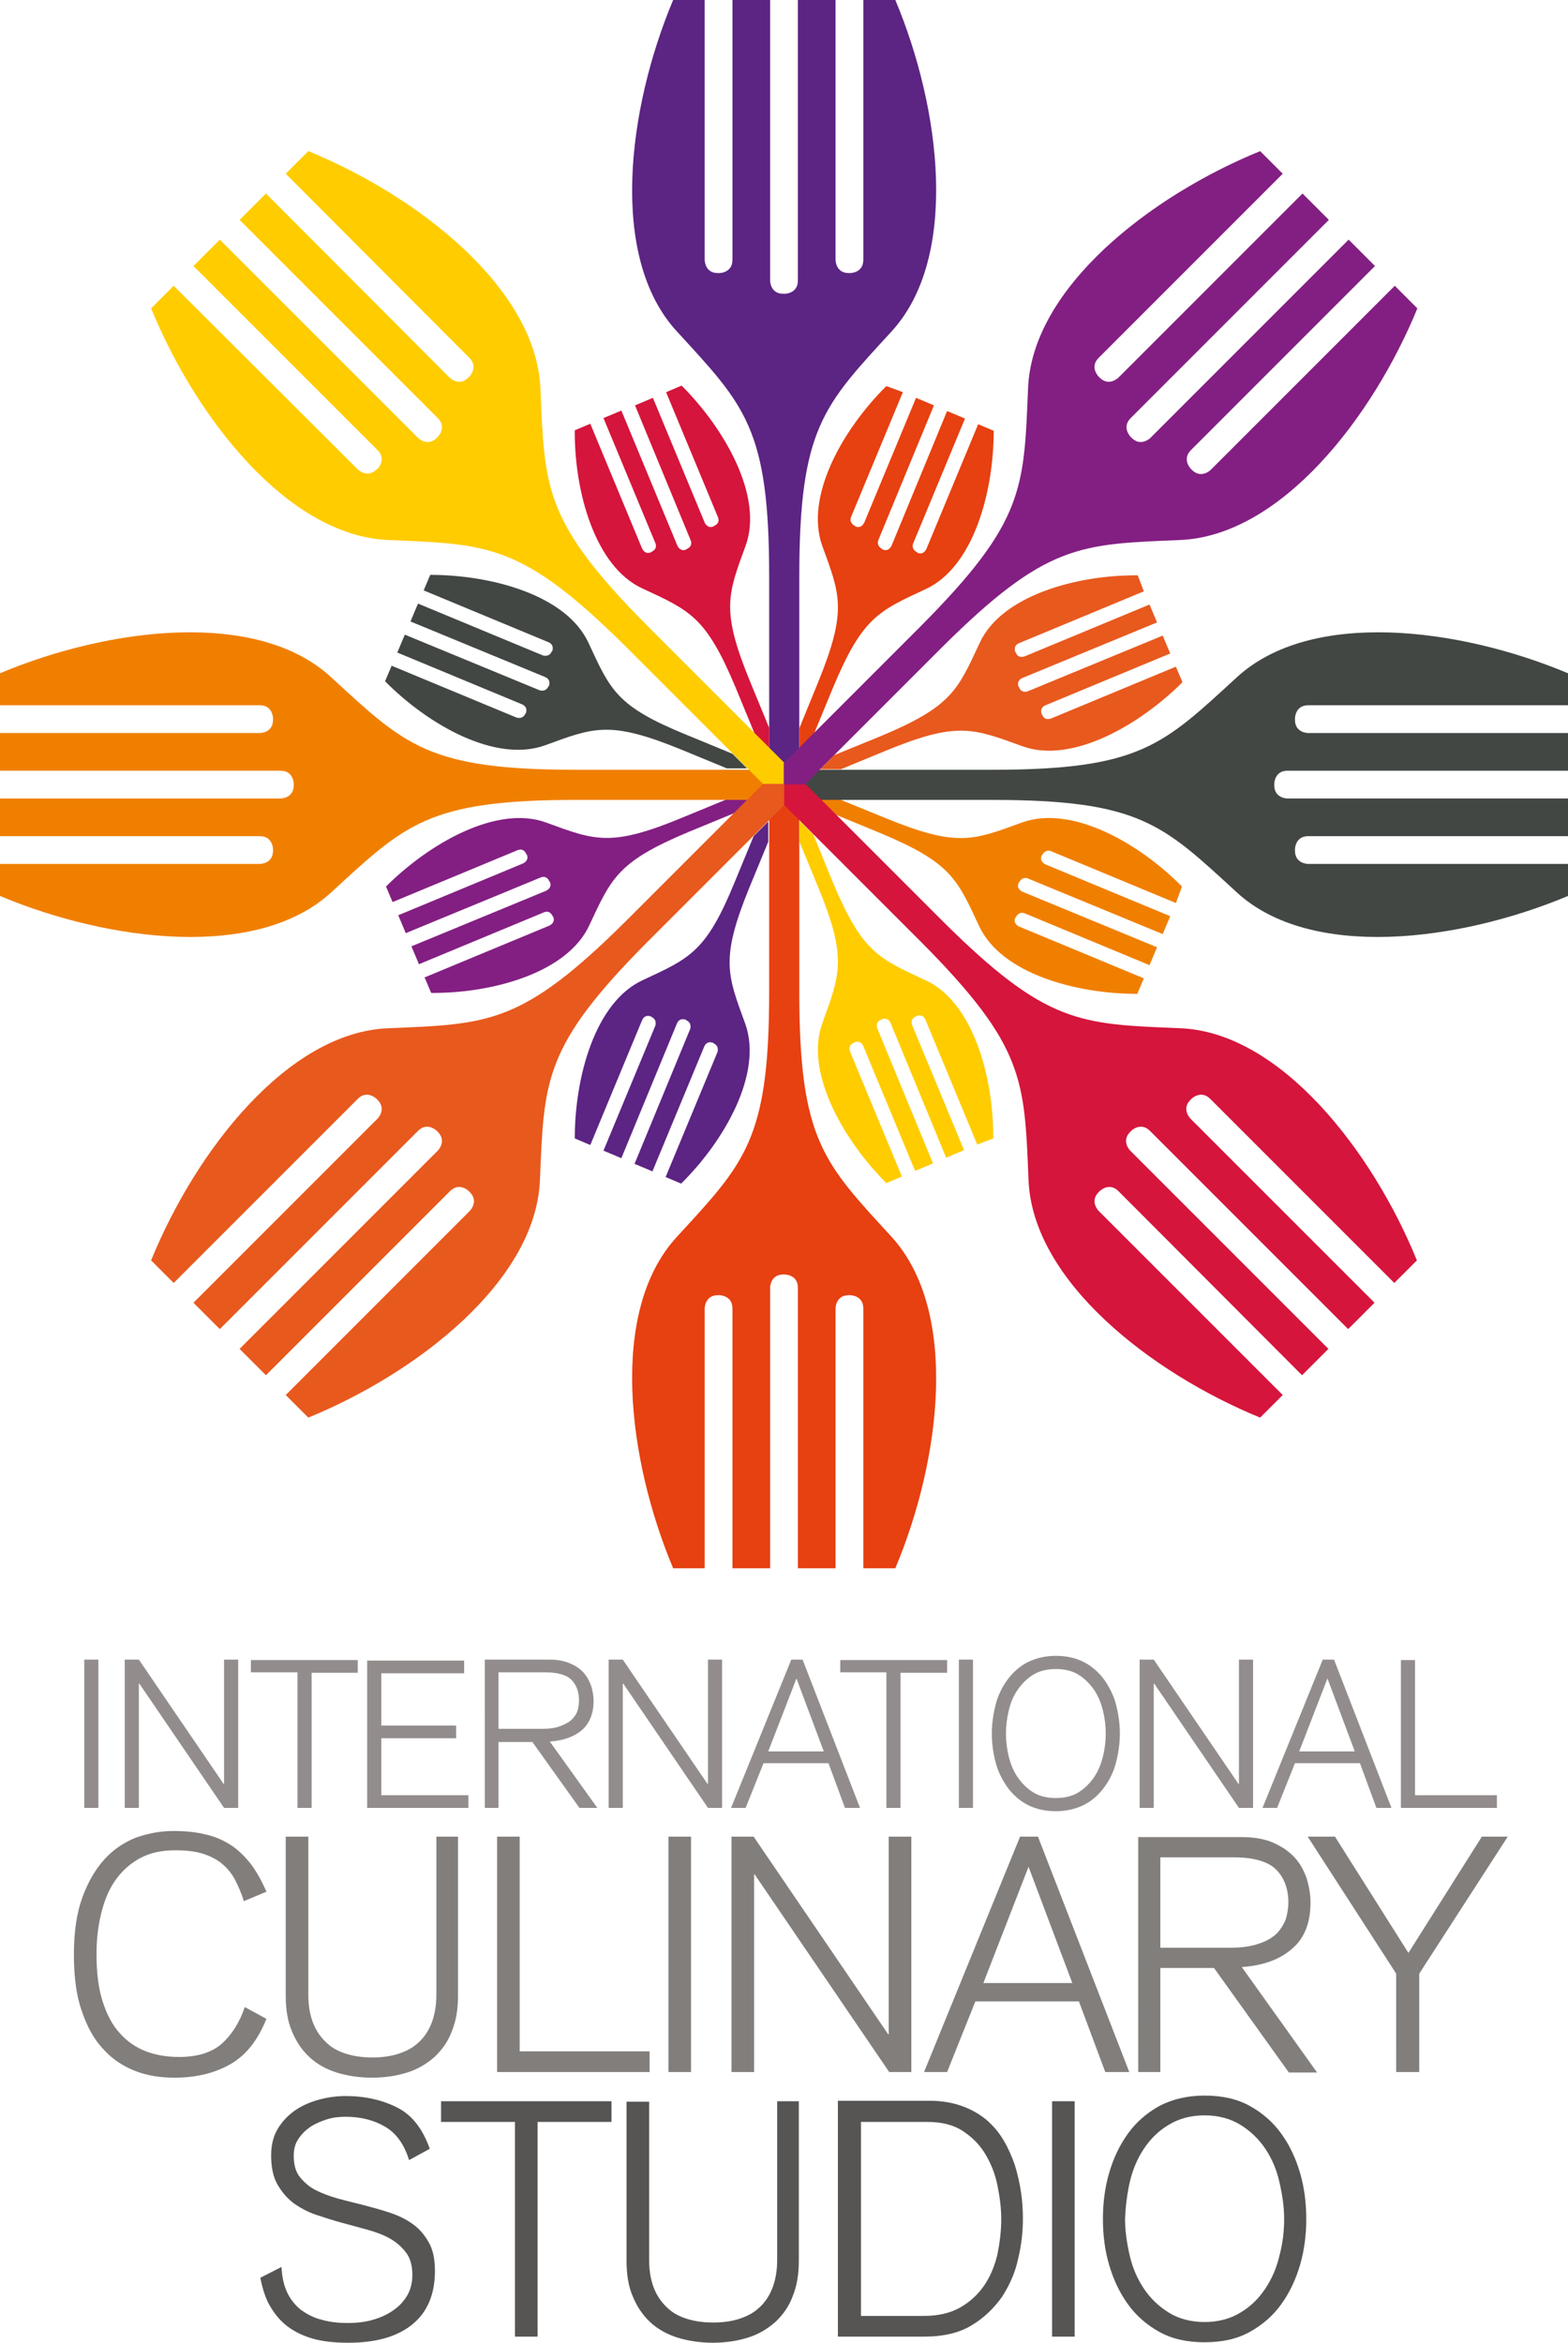 <?xml version="1.0" encoding="utf-8"?>
<!-- Generator: Adobe Illustrator 25.2.1, SVG Export Plug-In . SVG Version: 6.00 Build 0)  -->
<svg version="1.1" xmlns="http://www.w3.org/2000/svg" xmlns:xlink="http://www.w3.org/1999/xlink" x="0px" y="0px"
	 viewBox="0 0 333.1 497.6" style="enable-background:new 0 0 333.1 497.6;" xml:space="preserve">
<style type="text/css">
	.st0{fill:#565554;}
	.st1{fill:#827E7C;}
	.st2{fill:#928D8C;}
	.st3{fill:#5C2483;}
	.st4{fill:#D5153C;}
	.st5{fill:#424743;}
	.st6{fill:#831F82;}
	.st7{fill:#F07F00;}
	.st8{fill:#E74011;}
	.st9{fill:#FFCC00;}
	.st10{fill:#E8591E;}
</style>
<g id="Layer_1">
</g>
<g id="Layer_2">
	<g>
		<path class="st0" d="M55.3,483.8c0.5,2.5,1.2,4.7,2.3,6.4c1.1,1.8,2.4,3.2,4,4.3c1.6,1.1,3.5,1.9,5.5,2.4c2.1,0.5,4.4,0.7,6.9,0.7
			c5.9,0,10.4-1.3,13.6-3.9c3.2-2.6,4.8-6.4,4.8-11.4c0-2.4-0.4-4.4-1.3-6c-0.9-1.6-2-2.9-3.4-3.9c-1.4-1-3-1.8-4.8-2.4
			c-1.8-0.6-3.6-1.1-5.5-1.6c-1.9-0.5-3.7-0.9-5.5-1.4c-1.8-0.5-3.4-1.1-4.8-1.8c-1.4-0.7-2.5-1.7-3.4-2.8c-0.9-1.1-1.3-2.7-1.3-4.5
			c0-1.4,0.3-2.6,1-3.6c0.7-1.1,1.6-1.9,2.6-2.6c1.1-0.7,2.3-1.2,3.6-1.6c1.3-0.4,2.6-0.5,3.9-0.5c3.1,0,5.9,0.7,8.3,2.1
			c2.4,1.4,4.1,3.8,5.1,7.1l4.4-2.4c-1.5-4.2-3.7-7.1-6.8-8.7c-3.1-1.6-6.8-2.5-11-2.5c-1.8,0-3.6,0.2-5.5,0.7
			c-1.9,0.5-3.6,1.2-5.1,2.2c-1.5,1-2.8,2.3-3.8,3.9c-1,1.6-1.5,3.5-1.5,5.8c0,2.4,0.4,4.5,1.3,6.1c0.9,1.6,2,2.9,3.4,4
			c1.4,1,3,1.9,4.8,2.5c1.8,0.6,3.6,1.2,5.5,1.7c1.8,0.5,3.7,1,5.5,1.5c1.8,0.5,3.4,1.1,4.8,1.9c1.4,0.8,2.5,1.8,3.4,3
			c0.9,1.2,1.3,2.8,1.3,4.7c0,1.5-0.3,2.9-1,4.2c-0.7,1.2-1.6,2.3-2.9,3.2c-1.2,0.9-2.7,1.6-4.4,2.1c-1.7,0.5-3.5,0.7-5.4,0.7
			c-2.1,0-3.9-0.2-5.6-0.7c-1.7-0.4-3.1-1.2-4.4-2.1c-1.2-1-2.2-2.2-2.9-3.7c-0.7-1.5-1.1-3.3-1.2-5.4L55.3,483.8L55.3,483.8z
			 M93.7,450.7h15.7v45.6h4.8v-45.6h15.7v-4.4H93.7V450.7L93.7,450.7z M169.9,446.3h-4.8V480c0,2.4-0.4,4.5-1.1,6.2
			c-0.7,1.7-1.7,3.1-2.9,4.1c-1.2,1.1-2.7,1.8-4.3,2.3c-1.7,0.5-3.4,0.7-5.3,0.7c-1.9,0-3.6-0.2-5.3-0.7c-1.7-0.5-3.1-1.2-4.3-2.3
			c-1.2-1.1-2.2-2.4-2.9-4.1c-0.7-1.7-1.1-3.7-1.1-6.2v-33.6h-4.8v33.8c0,2.9,0.4,5.4,1.3,7.5c0.9,2.2,2.1,4,3.7,5.5
			c1.6,1.5,3.6,2.6,5.8,3.3c2.3,0.7,4.8,1.1,7.5,1.1c2.8,0,5.3-0.4,7.5-1.1c2.3-0.7,4.2-1.9,5.8-3.3c1.6-1.5,2.9-3.3,3.7-5.5
			c0.9-2.2,1.3-4.7,1.3-7.5V446.3L169.9,446.3z M182.8,450.7h14.3c2.9,0,5.4,0.6,7.4,1.9c2,1.3,3.6,2.9,4.8,4.9
			c1.2,2,2.1,4.2,2.6,6.7c0.5,2.5,0.8,4.8,0.8,7.1c0,2.5-0.3,5-0.8,7.5c-0.6,2.5-1.5,4.7-2.8,6.6c-1.3,1.9-3,3.5-5.1,4.7
			c-2.1,1.2-4.7,1.8-7.8,1.8h-13.3V450.7L182.8,450.7z M178,496.3h18.3c4.1,0,7.5-0.8,10.1-2.4c2.7-1.6,4.8-3.7,6.5-6.1
			c1.6-2.5,2.8-5.2,3.4-8.1c0.7-2.9,1-5.7,1-8.4c0-1.8-0.1-3.7-0.4-5.7c-0.3-1.9-0.7-3.8-1.3-5.7c-0.6-1.8-1.4-3.6-2.4-5.3
			c-1-1.7-2.2-3.1-3.7-4.4c-1.5-1.2-3.2-2.2-5.2-2.9c-2-0.7-4.2-1.1-6.8-1.1H178V496.3L178,496.3z M223.5,496.3h4.8v-50h-4.8V496.3
			L223.5,496.3z M235.6,481c0.9,3.1,2.2,5.9,4,8.4c1.8,2.5,4,4.4,6.7,5.9c2.7,1.5,5.9,2.2,9.6,2.2c3.7,0,6.9-0.7,9.6-2.2
			c2.7-1.5,5-3.5,6.7-5.9c1.8-2.5,3.1-5.3,4-8.4c0.9-3.1,1.3-6.4,1.3-9.7c0-3.3-0.4-6.6-1.3-9.7s-2.2-5.9-4-8.4
			c-1.8-2.5-4-4.4-6.7-5.9c-2.7-1.5-5.9-2.2-9.6-2.2c-3.7,0-6.9,0.8-9.6,2.2c-2.7,1.5-5,3.5-6.7,5.9c-1.8,2.5-3.1,5.3-4,8.4
			c-0.9,3.1-1.3,6.4-1.3,9.7C234.3,474.7,234.7,477.9,235.6,481L235.6,481z M240,463.5c0.6-2.6,1.6-5,3-7.1c1.4-2.1,3.1-3.8,5.3-5.1
			c2.1-1.3,4.7-2,7.6-2c2.9,0,5.5,0.7,7.6,2c2.1,1.3,3.9,3,5.3,5.1c1.4,2.1,2.4,4.4,3,7.1c0.6,2.6,1,5.2,1,7.8c0,2.6-0.3,5.2-1,7.8
			c-0.6,2.6-1.6,4.9-3,7c-1.4,2.1-3.1,3.8-5.3,5.1c-2.1,1.3-4.7,2-7.6,2c-2.9,0-5.5-0.7-7.6-2c-2.1-1.3-3.9-3-5.3-5.1
			c-1.4-2.1-2.4-4.4-3-7c-0.6-2.6-1-5.2-1-7.8C239.1,468.8,239.4,466.2,240,463.5L240,463.5z"/>
		<path class="st1" d="M56.6,401.8c-1-2.3-2.1-4.3-3.4-6c-1.3-1.6-2.7-3-4.3-4c-1.6-1-3.4-1.8-5.4-2.2c-2-0.5-4.3-0.7-6.7-0.7
			c-2.7,0-5.3,0.5-7.9,1.4c-2.5,1-4.8,2.5-6.7,4.6c-1.9,2.1-3.5,4.8-4.7,8.1c-1.2,3.3-1.8,7.3-1.8,12.1c0,4.7,0.5,8.8,1.7,12.1
			c1.1,3.3,2.6,6,4.6,8.1c1.9,2.1,4.2,3.6,6.8,4.6c2.6,1,5.4,1.4,8.3,1.4c4.6,0,8.6-1,11.9-2.9c3.3-1.9,5.8-5.1,7.6-9.6l-4.6-2.5
			c-1.1,3.3-2.8,5.9-4.9,7.8c-2.2,1.9-5.2,2.8-9.1,2.8c-2.5,0-4.9-0.4-7-1.2c-2.1-0.8-4-2.1-5.5-3.8c-1.6-1.7-2.8-4-3.7-6.8
			c-0.9-2.8-1.3-6.2-1.3-10.1c0-3.3,0.4-6.3,1.1-9c0.7-2.7,1.7-5,3.1-6.9c1.4-1.9,3.1-3.4,5.2-4.5c2.1-1.1,4.5-1.6,7.3-1.6
			c2.2,0,4.2,0.2,5.8,0.7c1.6,0.5,3,1.2,4.1,2.1c1.1,0.9,2.1,2.1,2.8,3.4c0.7,1.4,1.4,2.9,1.9,4.6L56.6,401.8L56.6,401.8z
			 M97.5,390.1h-4.8v33.6c0,2.4-0.4,4.5-1.1,6.2c-0.7,1.7-1.7,3.1-2.9,4.1c-1.2,1.1-2.7,1.8-4.3,2.3c-1.7,0.5-3.4,0.7-5.3,0.7
			c-1.9,0-3.6-0.2-5.3-0.7c-1.7-0.5-3.1-1.2-4.3-2.3c-1.2-1.1-2.2-2.4-2.9-4.1c-0.7-1.7-1.1-3.7-1.1-6.2v-33.6h-4.8v33.8
			c0,2.9,0.4,5.4,1.3,7.5c0.9,2.2,2.1,4,3.7,5.5c1.6,1.5,3.6,2.6,5.8,3.3c2.3,0.7,4.8,1.1,7.5,1.1c2.8,0,5.3-0.4,7.5-1.1
			c2.3-0.7,4.2-1.9,5.8-3.3c1.6-1.5,2.9-3.3,3.7-5.5c0.9-2.2,1.3-4.7,1.3-7.5V390.1L97.5,390.1z M105.6,440.1H138v-4.4h-27.6v-45.6
			h-4.8V440.1L105.6,440.1z M142,440.1h4.8v-50H142V440.1L142,440.1z M155.4,440.1h4.8v-42h0.1l28.6,42h4.7v-50h-4.8v42h-0.1
			l-28.6-42h-4.7V440.1L155.4,440.1z M216.7,390.1l-20.4,50h4.9l6-15h22l5.6,15h5.1l-19.4-50H216.7L216.7,390.1z M208.9,421.2
			l9.6-24.7l9.3,24.7H208.9L208.9,421.2z M246.5,394.5h15.6c4.3,0,7.3,0.9,9,2.6c1.7,1.7,2.6,4.1,2.6,7c0,1.1-0.2,2.2-0.5,3.4
			c-0.4,1.1-1,2.1-1.9,3.1c-0.9,0.9-2.2,1.7-3.8,2.2c-1.6,0.6-3.7,0.9-6.2,0.9h-14.8V394.5L246.5,394.5z M241.7,440.1h4.8V418h11.4
			l15.9,22.2h6l-16-22.4c4.5-0.3,8.1-1.6,10.7-3.9c2.6-2.2,3.9-5.5,3.9-9.8c0-1.7-0.3-3.4-0.8-5.1c-0.6-1.7-1.4-3.2-2.6-4.5
			c-1.2-1.3-2.7-2.3-4.5-3.1c-1.8-0.8-4.1-1.2-6.6-1.2h-22.1V440.1L241.7,440.1z M296.7,440.1h4.8v-20.9l18.8-29.1h-5.5l-15.6,24.7
			l-15.6-24.7h-5.8l18.8,29.1V440.1L296.7,440.1z"/>
		<path class="st2" d="M17.9,384h3v-31.5h-3V384L17.9,384z M26.5,384h3v-26.4h0.1l18,26.4h3v-31.5h-3v26.4h-0.1l-18-26.4h-3V384
			L26.5,384z M53.3,355.2h9.9V384h3v-28.7H76v-2.7H53.3V355.2L53.3,355.2z M78,384h21.5v-2.7H81v-12.1h15.9v-2.7H81v-11.1h17.6v-2.7
			H78V384L78,384z M105.9,355.2h9.8c2.7,0,4.6,0.5,5.7,1.6c1.1,1.1,1.6,2.6,1.6,4.4c0,0.7-0.1,1.4-0.3,2.1c-0.2,0.7-0.6,1.3-1.2,1.9
			c-0.6,0.6-1.4,1-2.4,1.4c-1,0.4-2.3,0.6-3.9,0.6h-9.3V355.2L105.9,355.2z M102.9,384h3v-14h7.2l10,14h3.8l-10.1-14.1
			c2.9-0.2,5.1-1,6.8-2.4c1.6-1.4,2.5-3.5,2.5-6.2c0-1.1-0.2-2.2-0.5-3.2c-0.4-1.1-0.9-2-1.6-2.8c-0.7-0.8-1.7-1.5-2.9-2
			c-1.2-0.5-2.6-0.8-4.2-0.8h-13.9V384L102.9,384z M129.3,384h3v-26.4h0.1l18,26.4h3v-31.5h-3v26.4h-0.1l-18-26.4h-3V384L129.3,384z
			 M168.1,352.5L155.3,384h3.1l3.8-9.5H176l3.5,9.5h3.2l-12.2-31.5H168.1L168.1,352.5z M163.2,372l6-15.5L175,372H163.2L163.2,372z
			 M178.4,355.2h9.9V384h3v-28.7h9.9v-2.7h-22.7V355.2L178.4,355.2z M203.7,384h3v-31.5h-3V384L203.7,384z M211.5,374.3
			c0.5,2,1.4,3.7,2.5,5.3c1.1,1.5,2.5,2.8,4.2,3.7c1.7,0.9,3.7,1.4,6.1,1.4c2.3,0,4.3-0.5,6.1-1.4c1.7-0.9,3.1-2.2,4.2-3.7
			c1.1-1.5,2-3.3,2.5-5.3c0.5-2,0.8-4,0.8-6.1c0-2.1-0.3-4.1-0.8-6.1c-0.5-2-1.4-3.7-2.5-5.3c-1.1-1.5-2.5-2.8-4.2-3.7
			c-1.7-0.9-3.7-1.4-6.1-1.4c-2.3,0-4.3,0.5-6.1,1.4c-1.7,0.9-3.1,2.2-4.2,3.7c-1.1,1.5-2,3.3-2.5,5.3c-0.5,2-0.8,4-0.8,6.1
			C210.7,370.3,211,372.4,211.5,374.3L211.5,374.3z M214.3,363.3c0.4-1.7,1-3.1,1.9-4.4c0.9-1.3,2-2.4,3.3-3.2
			c1.3-0.8,2.9-1.2,4.8-1.2c1.9,0,3.5,0.4,4.8,1.2c1.3,0.8,2.4,1.9,3.3,3.2c0.9,1.3,1.5,2.8,1.9,4.4c0.4,1.6,0.6,3.3,0.6,4.9
			c0,1.6-0.2,3.3-0.6,4.9c-0.4,1.6-1,3.1-1.9,4.4c-0.9,1.3-2,2.4-3.3,3.2c-1.3,0.8-2.9,1.2-4.8,1.2c-1.9,0-3.5-0.4-4.8-1.2
			c-1.3-0.8-2.4-1.9-3.3-3.2c-0.9-1.3-1.5-2.8-1.9-4.4c-0.4-1.6-0.6-3.3-0.6-4.9C213.7,366.6,213.9,365,214.3,363.3L214.3,363.3z
			 M242.1,384h3v-26.4h0.1l18,26.4h3v-31.5h-3v26.4h-0.1l-18-26.4h-3V384L242.1,384z M281,352.5L268.2,384h3.1l3.8-9.5h13.8l3.5,9.5
			h3.2l-12.2-31.5H281L281,352.5z M276,372l6-15.5l5.8,15.5H276L276,372z M297.6,384H318v-2.7h-17.4v-28.7h-3V384L297.6,384z"/>
		<path class="st3" d="M190.2,0h-6.8v55.2c0,2.8-2.8,2.8-2.8,2.8h-0.3c-2.8,0-2.8-2.8-2.8-2.8V0h-8v59.6c0,2.8-2.8,2.8-2.8,2.8h-0.3
			c-2.8,0-2.8-2.8-2.8-2.8V0h-8v55.2c0,2.8-2.8,2.8-2.8,2.8h-0.3c-2.8,0-2.8-2.8-2.8-2.8V0H143c-9.7,23.1-13.7,54.7,0.8,70.4
			c14.4,15.7,19.6,20.5,19.6,52h0v41l3.1,3.1h0.2l3.1-3.1v-41h0c0-31.5,5.2-36.3,19.6-52C203.8,54.7,199.9,23.1,190.2,0L190.2,0z"/>
		<path class="st4" d="M158.4,115.9c3.8-10.4-4.4-24.8-13.6-34l-3.3,1.4l11,26.5c0.6,1.4-0.8,1.9-0.8,1.9l-0.1,0.1
			c-1.3,0.6-1.9-0.8-1.9-0.8l-11-26.5l-3.8,1.6l11.8,28.6c0.6,1.4-0.8,1.9-0.8,1.9l-0.1,0.1c-1.3,0.6-1.9-0.8-1.9-0.8L132,87.2
			l-3.8,1.6l11,26.5c0.6,1.4-0.8,1.9-0.8,1.9l-0.1,0.1c-1.3,0.6-1.9-0.8-1.9-0.8l-11-26.5l-3.3,1.4c-0.1,13,4.3,29,14.4,33.6
			c10.1,4.7,13.5,6,19.8,21.1l0,0l4,9.7l3.1,3.1v-4.3l-4-9.7l0,0C153.1,129.6,154.6,126.3,158.4,115.9L158.4,115.9z"/>
		<path class="st5" d="M125,136.5c-4.7-10.1-20.6-14.4-33.6-14.4l-1.4,3.3l26.5,11c1.4,0.6,0.8,1.9,0.8,1.9l-0.1,0.1
			c-0.6,1.3-1.9,0.8-1.9,0.8l-26.5-11l-1.6,3.8l28.6,11.8c1.4,0.6,0.8,1.9,0.8,1.9l-0.1,0.1c-0.6,1.3-1.9,0.8-1.9,0.8l-28.6-11.8
			l-1.6,3.8l26.5,11c1.4,0.6,0.8,1.9,0.8,1.9l-0.1,0.1c-0.6,1.3-1.9,0.8-1.9,0.8l-26.5-11l-1.4,3.3c9.2,9.3,23.5,17.4,34,13.6
			c10.4-3.8,13.7-5.3,28.9,0.9l0,0l9.7,4h4.3l-3.1-3.1l-9.7-4l0,0C130.9,150,129.7,146.6,125,136.5L125,136.5z"/>
		<path class="st6" d="M116,174.7c-10.4-3.8-24.8,4.4-34,13.6l1.4,3.3l26.5-11c1.4-0.6,1.9,0.8,1.9,0.8l0.1,0.1
			c0.6,1.3-0.8,1.9-0.8,1.9l-26.5,11l1.6,3.8l28.6-11.8c1.4-0.6,1.9,0.8,1.9,0.8l0.1,0.1c0.6,1.3-0.8,1.9-0.8,1.9l-28.6,11.8
			l1.6,3.8l26.5-11c1.4-0.6,1.9,0.8,1.9,0.8l0.1,0.1c0.6,1.3-0.8,1.9-0.8,1.9l-26.5,11l1.4,3.3c13,0.1,29-4.3,33.6-14.4
			c4.7-10,6-13.5,21.1-19.8l0,0l9.7-4l3.1-3.1h-4.3l-9.7,4l0,0C129.7,180,126.4,178.5,116,174.7L116,174.7z"/>
		<path class="st3" d="M136.5,208.2c-10.1,4.7-14.4,20.6-14.4,33.6l3.3,1.4l11-26.5c0.6-1.4,1.9-0.8,1.9-0.8l0.1,0.1
			c1.3,0.6,0.8,1.9,0.8,1.9l-11,26.5l3.8,1.6l11.8-28.6c0.6-1.4,1.9-0.8,1.9-0.8l0.1,0.1c1.3,0.6,0.8,1.9,0.8,1.9l-11.8,28.6
			l3.8,1.6l11-26.5c0.6-1.4,1.9-0.8,1.9-0.8l0.1,0.1c1.3,0.6,0.8,1.9,0.8,1.9l-11,26.5l3.3,1.4c9.3-9.2,17.4-23.5,13.6-34
			c-3.8-10.4-5.3-13.7,0.9-28.9l0,0l4-9.7v-4.3l-3.1,3.1l-4,9.7l0,0C150,202.2,146.6,203.5,136.5,208.2L136.5,208.2z"/>
		<path class="st7" d="M0,143v6.8h55.2c2.8,0,2.8,2.8,2.8,2.8v0.3c0,2.8-2.8,2.8-2.8,2.8H0v8h59.6c2.8,0,2.8,2.8,2.8,2.8v0.3
			c0,2.8-2.8,2.8-2.8,2.8H0v8h55.2c2.8,0,2.8,2.8,2.8,2.8v0.3c0,2.8-2.8,2.8-2.8,2.8H0v6.8c23.1,9.7,54.7,13.7,70.4-0.8
			c15.7-14.4,20.5-19.6,52-19.6v0h41l3.1-3.1v-0.2l-3.1-3.1h-41v0c-31.5,0-36.3-5.2-52-19.6C54.7,129.3,23.1,133.3,0,143L0,143z"/>
		<path class="st8" d="M190.2,333.1h-6.8v-55.2c0-2.8-2.8-2.8-2.8-2.8h-0.3c-2.8,0-2.8,2.8-2.8,2.8v55.2h-8v-59.6
			c0-2.8-2.8-2.8-2.8-2.8h-0.3c-2.8,0-2.8,2.8-2.8,2.8v59.6h-8v-55.2c0-2.8-2.8-2.8-2.8-2.8h-0.3c-2.8,0-2.8,2.8-2.8,2.8v55.2H143
			c-9.7-23.1-13.7-54.7,0.8-70.4c14.4-15.7,19.6-20.5,19.6-52h0v-41l3.1-3.1h0.2l3.1,3.1v41h0c0,31.5,5.2,36.3,19.6,52
			C203.8,278.5,199.9,310,190.2,333.1L190.2,333.1z"/>
		<path class="st9" d="M211,241.8c0.1-13-4.3-29-14.4-33.6c-10.1-4.7-13.5-6-19.8-21.1l0,0l-4-9.8l-3-3v4.4l4,9.7l0,0
			c6.2,15.1,4.7,18.4,0.9,28.9c-3.8,10.4,4.4,24.8,13.6,34l3.3-1.4l-11-26.5c0,0-0.6-1.4,0.8-1.9l0.1-0.1c0,0,1.3-0.6,1.9,0.8
			l11,26.5l3.8-1.6l-11.8-28.6c0,0-0.6-1.4,0.8-1.9l0.1-0.1c0,0,1.3-0.6,1.9,0.8l11.8,28.6l3.8-1.6l-11-26.5c0,0-0.6-1.4,0.8-1.9
			l0.1-0.1c0,0,1.3-0.6,1.9,0.8l11,26.5L211,241.8L211,241.8z"/>
		<path class="st7" d="M251.1,188.3c-9.2-9.3-23.5-17.4-34-13.6c-10.4,3.8-13.7,5.3-28.9-0.9l0,0l-9.8-4h-4.3l3.1,3.1l9.7,4l0,0
			c15.1,6.3,16.4,9.7,21.1,19.8c4.7,10.1,20.6,14.4,33.6,14.4l1.4-3.3l-26.5-11c0,0-1.4-0.6-0.8-1.9l0.1-0.1c0,0,0.6-1.3,1.9-0.8
			l26.5,11l1.6-3.8l-28.6-11.8c0,0-1.4-0.6-0.8-1.9l0.1-0.1c0,0,0.6-1.3,1.9-0.8l28.6,11.8l1.6-3.8l-26.5-11c0,0-1.4-0.6-0.8-1.9
			l0.1-0.1c0,0,0.6-1.3,1.9-0.8l26.5,11L251.1,188.3L251.1,188.3z"/>
		<path class="st10" d="M241.7,122.2c-13-0.1-29,4.3-33.6,14.4c-4.7,10.1-6,13.5-21.1,19.8l0,0l-9.8,4l-3,3l4.4,0l9.7-4l0,0
			c15.1-6.2,18.4-4.7,28.9-0.9c10.4,3.8,24.8-4.4,34-13.6l-1.4-3.3l-26.5,11c0,0-1.4,0.6-1.9-0.8l-0.1-0.1c0,0-0.6-1.3,0.8-1.9
			l26.5-11l-1.6-3.8l-28.6,11.8c0,0-1.4,0.6-1.9-0.8l-0.1-0.1c0,0-0.6-1.3,0.8-1.9l28.6-11.8l-1.6-3.8l-26.5,11c0,0-1.4,0.6-1.9-0.8
			l-0.1-0.1c0,0-0.6-1.3,0.8-1.9l26.5-11L241.7,122.2L241.7,122.2z"/>
		<path class="st8" d="M188.3,82c-9.3,9.2-17.4,23.5-13.6,34c3.8,10.4,5.3,13.7-0.9,28.9l0,0l-4,9.8v4.3l3.1-3.1l4-9.7l0,0
			c6.3-15.1,9.7-16.4,19.8-21.1c10.1-4.7,14.4-20.6,14.4-33.6l-3.3-1.4l-11,26.5c0,0-0.6,1.4-1.9,0.8l-0.1-0.1c0,0-1.3-0.6-0.8-1.9
			l11-26.5l-3.8-1.6l-11.8,28.6c0,0-0.6,1.4-1.9,0.8l-0.1-0.1c0,0-1.3-0.6-0.8-1.9l11.8-28.6l-3.8-1.6l-11,26.5c0,0-0.6,1.4-1.9,0.8
			l-0.1-0.1c0,0-1.3-0.6-0.8-1.9l11-26.5L188.3,82L188.3,82z"/>
		<path class="st5" d="M333.1,143v6.8h-55.2c-2.8,0-2.8,2.8-2.8,2.8v0.3c0,2.8,2.8,2.8,2.8,2.8h55.2v8h-59.6c-2.8,0-2.8,2.8-2.8,2.8
			v0.3c0,2.8,2.8,2.8,2.8,2.8h59.6v8h-55.2c-2.8,0-2.8,2.8-2.8,2.8v0.3c0,2.8,2.8,2.8,2.8,2.8h55.2v6.8
			c-23.1,9.7-54.7,13.7-70.4-0.8c-15.7-14.4-20.5-19.6-52-19.6v0h-41l-3.1-3.1v-0.2l3.1-3.1h41v0c31.5,0,36.3-5.2,52-19.6
			C278.5,129.3,310,133.3,333.1,143L333.1,143z"/>
		<path class="st9" d="M65.5,32.1l-4.8,4.8L99.7,76c2,2,0,4,0,4l-0.2,0.2c-2,2-4,0-4,0L56.5,41.1l-5.6,5.6L93,88.8c2,2,0,4,0,4
			L92.8,93c-2,2-4,0-4,0L46.7,50.9l-5.6,5.6l39.1,39.1c2,2,0,4,0,4L80,99.7c-2,2-4,0-4,0L36.9,60.7l-4.8,4.8
			c9.5,23.2,29,48.3,50.4,49.2c21.3,0.9,28.4,0.7,50.7,22.9l0,0l29,29h4.4l0.1-0.1v-4.4l-29-29l0,0c-22.2-22.3-22-29.3-22.9-50.7
			C113.8,61.1,88.7,41.6,65.5,32.1L65.5,32.1z"/>
		<path class="st10" d="M32.1,267.7l4.8,4.8L76,233.4c2-2,4,0,4,0l0.2,0.2c2,2,0,4,0,4l-39.1,39.1l5.6,5.6l42.1-42.1c2-2,4,0,4,0
			l0.2,0.2c2,2,0,4,0,4l-42.1,42.1l5.6,5.6L95.6,253c2-2,4,0,4,0l0.2,0.2c2,2,0,4,0,4l-39.1,39.1l4.8,4.8
			c23.2-9.5,48.3-29,49.2-50.4c0.9-21.3,0.7-28.4,22.9-50.7l0,0l29-29v-4.4l-0.1-0.1h-4.4l-29,29l0,0c-22.3,22.2-29.3,22-50.7,22.9
			C61.1,219.3,41.6,244.4,32.1,267.7L32.1,267.7z"/>
		<path class="st4" d="M301,267.7l-4.8,4.8l-39.1-39.1c-2-2-4,0-4,0l-0.2,0.2c-2,2,0,4,0,4l39.1,39.1l-5.6,5.6l-42.1-42.1
			c-2-2-4,0-4,0l-0.2,0.2c-2,2,0,4,0,4l42.1,42.1l-5.6,5.6L237.6,253c-2-2-4,0-4,0l-0.2,0.2c-2,2,0,4,0,4l39.1,39.1l-4.8,4.8
			c-23.2-9.5-48.3-29-49.2-50.4c-0.9-21.3-0.7-28.4-22.9-50.7l0,0l-29-29v-4.4l0.1-0.1h4.4l29,29l0,0c22.3,22.2,29.3,22,50.7,22.9
			C272,219.3,291.5,244.4,301,267.7L301,267.7z"/>
		<path class="st6" d="M267.7,32.1l4.8,4.8L233.4,76c-2,2,0,4,0,4l0.2,0.2c2,2,4,0,4,0l39.1-39.1l5.6,5.6l-42.1,42.1c-2,2,0,4,0,4
			l0.2,0.2c2,2,4,0,4,0l42.1-42.1l5.6,5.6L253,95.6c-2,2,0,4,0,4l0.2,0.2c2,2,4,0,4,0l39.1-39.1l4.8,4.8
			c-9.5,23.2-29,48.3-50.4,49.2c-21.3,0.9-28.4,0.7-50.7,22.9l0,0l-29,29h-4.4l-0.1-0.1v-4.4l29-29l0,0c22.2-22.3,22-29.3,22.9-50.7
			C219.3,61.1,244.4,41.6,267.7,32.1L267.7,32.1z"/>
	</g>
</g>
</svg>
